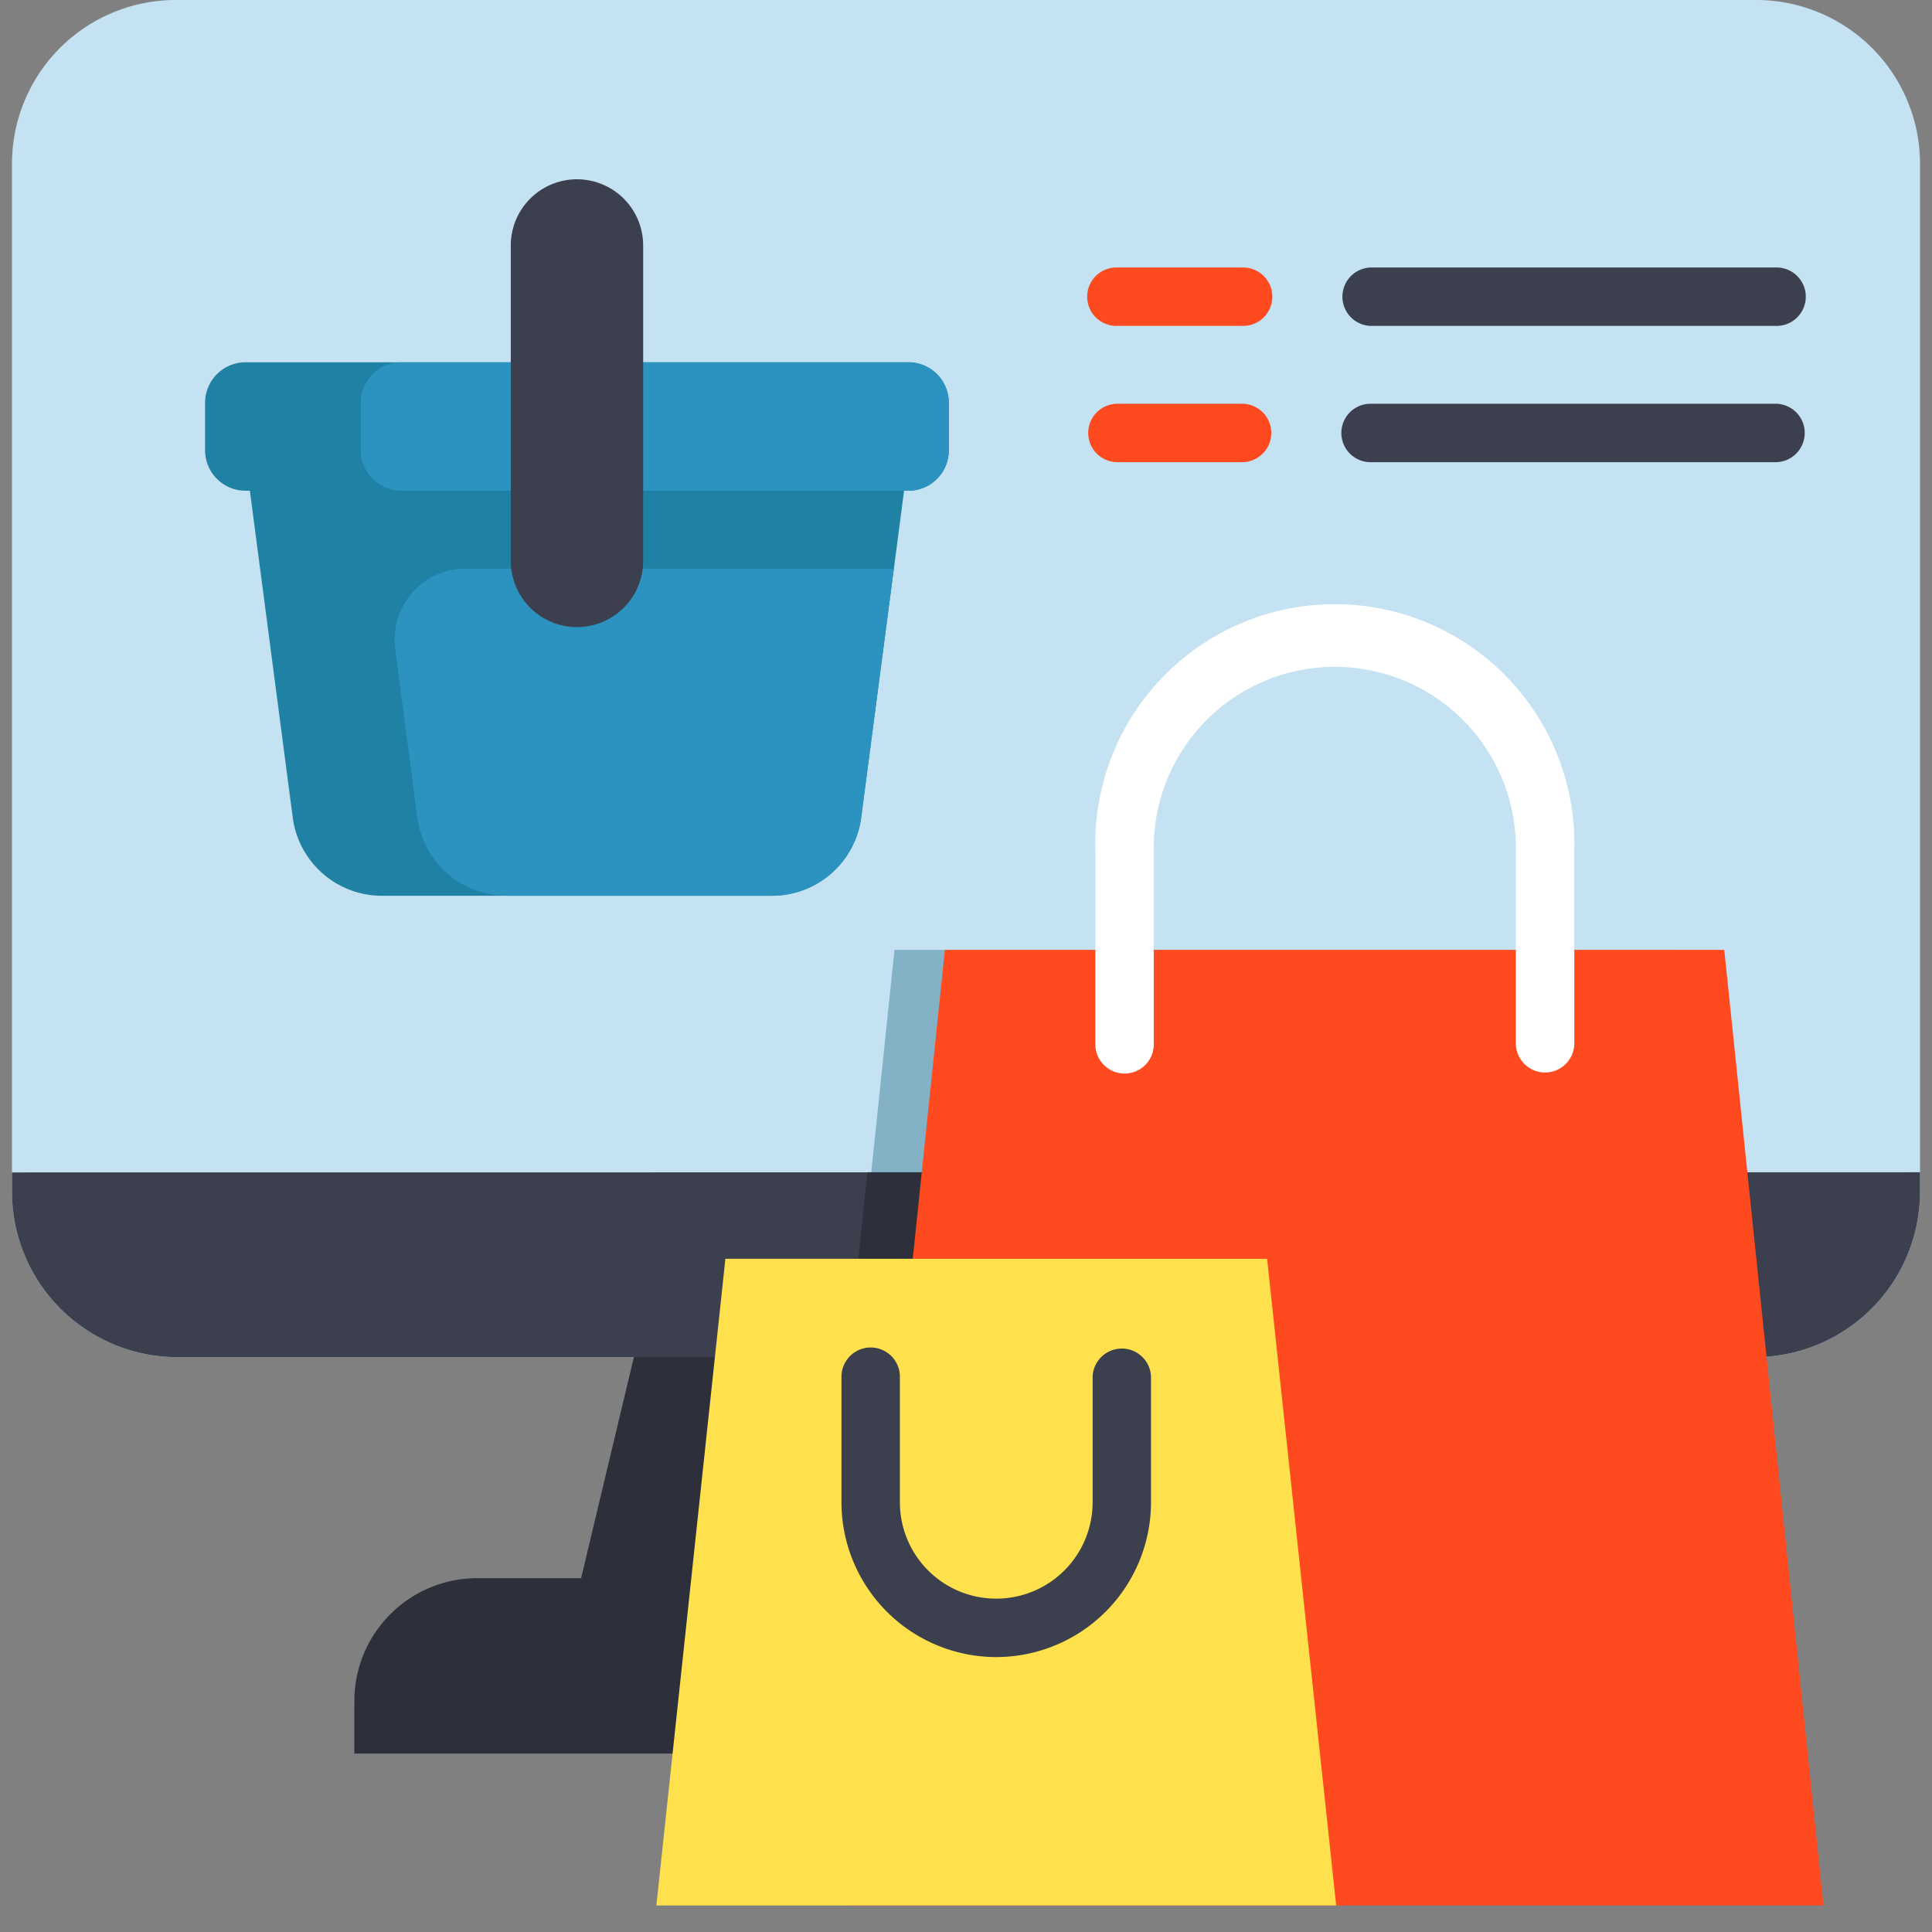 <?xml version="1.0" encoding="UTF-8"?>
<svg xmlns="http://www.w3.org/2000/svg" xmlns:xlink="http://www.w3.org/1999/xlink" width="50" height="50" viewBox="0 0 50 50">
  <rect x="0" y="0" width="50" height="50" fill="#808080" stroke="none"/>
  <defs>
    <clipPath id="clip-Pioneers_in_the_UAE_ecommerce_landscape">
      <rect width="50" height="50"></rect>
    </clipPath>
  </defs>
  <g id="Pioneers_in_the_UAE_ecommerce_landscape" data-name="Pioneers in the UAE ecommerce landscape" clip-path="url(#clip-Pioneers_in_the_UAE_ecommerce_landscape)">
    <g id="shopping" transform="translate(0.31 -0.5)">
      <path id="Path_430" data-name="Path 430" d="M49.38,4.739v26.6a4.285,4.285,0,0,1-4.285,4.284H4.284A4.284,4.284,0,0,1,0,31.343V4.739A4.239,4.239,0,0,1,4.239.5h40.9A4.24,4.24,0,0,1,49.38,4.739Zm0,0" fill="#c4e2f2"></path>
      <path id="Path_431" data-name="Path 431" d="M172.639,342.283l-9.96,2.269-9.96-2.269,1.365-5.716,8.173-3.005,9.018,3.005.442,1.85Zm0,0" transform="translate(-137.99 -300.94)" fill="#2d303b"></path>
      <path id="Path_432" data-name="Path 432" d="M49.38,315.066v.5a4.285,4.285,0,0,1-4.285,4.285H4.284A4.284,4.284,0,0,1,0,315.57v-.5Zm0,0" transform="translate(0 -284.228)" fill="#3c3f4d"></path>
      <path id="Path_433" data-name="Path 433" d="M216.543,387.772H201.309l.923-3.866H215.62Zm0,0" transform="translate(-181.894 -346.429)" fill="#3c3f4d"></path>
      <path id="Path_434" data-name="Path 434" d="M123.526,427.17v1.357H91.867V427.17a3.182,3.182,0,0,1,3.182-3.182h25.294a3.182,3.182,0,0,1,3.182,3.182Zm0,0" transform="translate(-83.007 -382.645)" fill="#2d303b"></path>
      <path id="Path_435" data-name="Path 435" d="M247.767,265.928H225.406l1.1-10.545h20.17Zm0,0" transform="translate(-203.667 -230.301)" fill="#83b2c6"></path>
      <path id="Path_436" data-name="Path 436" d="M80.762,110.963l-.264,2.015-.845,6.439a2.329,2.329,0,0,1-2.31,2.026H67.251a2.329,2.329,0,0,1-2.31-2.026l-1.109-8.454L72.3,108.7Zm0,0" transform="translate(-57.675 -97.76)" fill="#1f81a3"></path>
      <path id="Path_437" data-name="Path 437" d="M115.588,153.1l-.845,6.439a2.329,2.329,0,0,1-2.31,2.026h-6.867a2.329,2.329,0,0,1-2.31-2.026l-.573-4.364a1.836,1.836,0,0,1,1.82-2.075Zm0,0" transform="translate(-92.766 -137.884)" fill="#2c92bf"></path>
      <path id="Path_438" data-name="Path 438" d="M71.064,98.768V100a1.046,1.046,0,0,1-1.046,1.046H52.863A1.047,1.047,0,0,1,51.817,100V98.768a1.047,1.047,0,0,1,1.046-1.046H70.018A1.046,1.046,0,0,1,71.064,98.768Zm0,0" transform="translate(-46.819 -87.846)" fill="#1f81a3"></path>
      <path id="Path_439" data-name="Path 439" d="M108.83,98.768V100a1.046,1.046,0,0,1-1.046,1.046H94.659A1.046,1.046,0,0,1,93.613,100V98.768a1.046,1.046,0,0,1,1.046-1.046h13.125A1.046,1.046,0,0,1,108.83,98.768Zm0,0" transform="translate(-84.585 -87.846)" fill="#2c92bf"></path>
      <path id="Path_440" data-name="Path 440" d="M135.553,48.613a1.713,1.713,0,0,0-1.713,1.713v8.163a1.713,1.713,0,1,0,3.426,0V50.326A1.713,1.713,0,0,0,135.553,48.613Zm0,0" transform="translate(-120.931 -43.473)" fill="#3c3f4d"></path>
      <path id="Path_441" data-name="Path 441" d="M246.721,319.855H224.36l.5-4.789h21.367Zm0,0" transform="translate(-202.722 -284.229)" fill="#2d303b"></path>
      <path id="Path_442" data-name="Path 442" d="M246.442,255.379h-20.17L223.7,280.11h25.309Zm0,0" transform="translate(-202.128 -230.297)" fill="#ff491f"></path>
      <path id="Path_443" data-name="Path 443" d="M188.713,338.293h-14.02l-1.786,16.735H190.5Zm0,0" transform="translate(-156.23 -305.215)" fill="#ffe14d"></path>
      <path id="Path_444" data-name="Path 444" d="M302.3,176.425a.756.756,0,0,1-.756-.756v-4.988a4.686,4.686,0,1,0-9.371,0v4.988a.756.756,0,1,1-1.511,0v-4.988a6.2,6.2,0,1,1,12.395,0v4.988a.756.756,0,0,1-.756.756Zm0,0" transform="translate(-262.624 -148.169)" fill="#fff"></path>
      <path id="Path_445" data-name="Path 445" d="M226.584,370.109a4.01,4.01,0,0,1-4.006-4.006v-3.25a.756.756,0,0,1,1.512,0v3.25a2.494,2.494,0,1,0,4.988,0v-3.25a.756.756,0,0,1,1.511,0v3.25a4.01,4.01,0,0,1-4.005,4.006Zm0,0" transform="translate(-201.111 -326.724)" fill="#3c3f4d"></path>
      <path id="Path_446" data-name="Path 446" d="M292.785,73.785H289.56a.756.756,0,1,1,0-1.511h3.225a.756.756,0,1,1,0,1.511Zm0,0" transform="translate(-260.951 -64.851)" fill="#ff491f"></path>
      <path id="Path_447" data-name="Path 447" d="M367.959,73.785h-10.48a.756.756,0,0,1,0-1.511h10.48a.756.756,0,1,1,0,1.511Zm0,0" transform="translate(-322.319 -64.851)" fill="#3c3f4d"></path>
      <path id="Path_448" data-name="Path 448" d="M292.785,110.356H289.56a.756.756,0,0,1,0-1.512h3.225a.756.756,0,0,1,0,1.512Zm0,0" transform="translate(-260.951 -97.895)" fill="#ff491f"></path>
      <path id="Path_449" data-name="Path 449" d="M367.959,110.356h-10.48a.756.756,0,0,1,0-1.512h10.48a.756.756,0,1,1,0,1.512Zm0,0" transform="translate(-322.319 -97.895)" fill="#3c3f4d"></path>
    </g>
  </g>
</svg>
